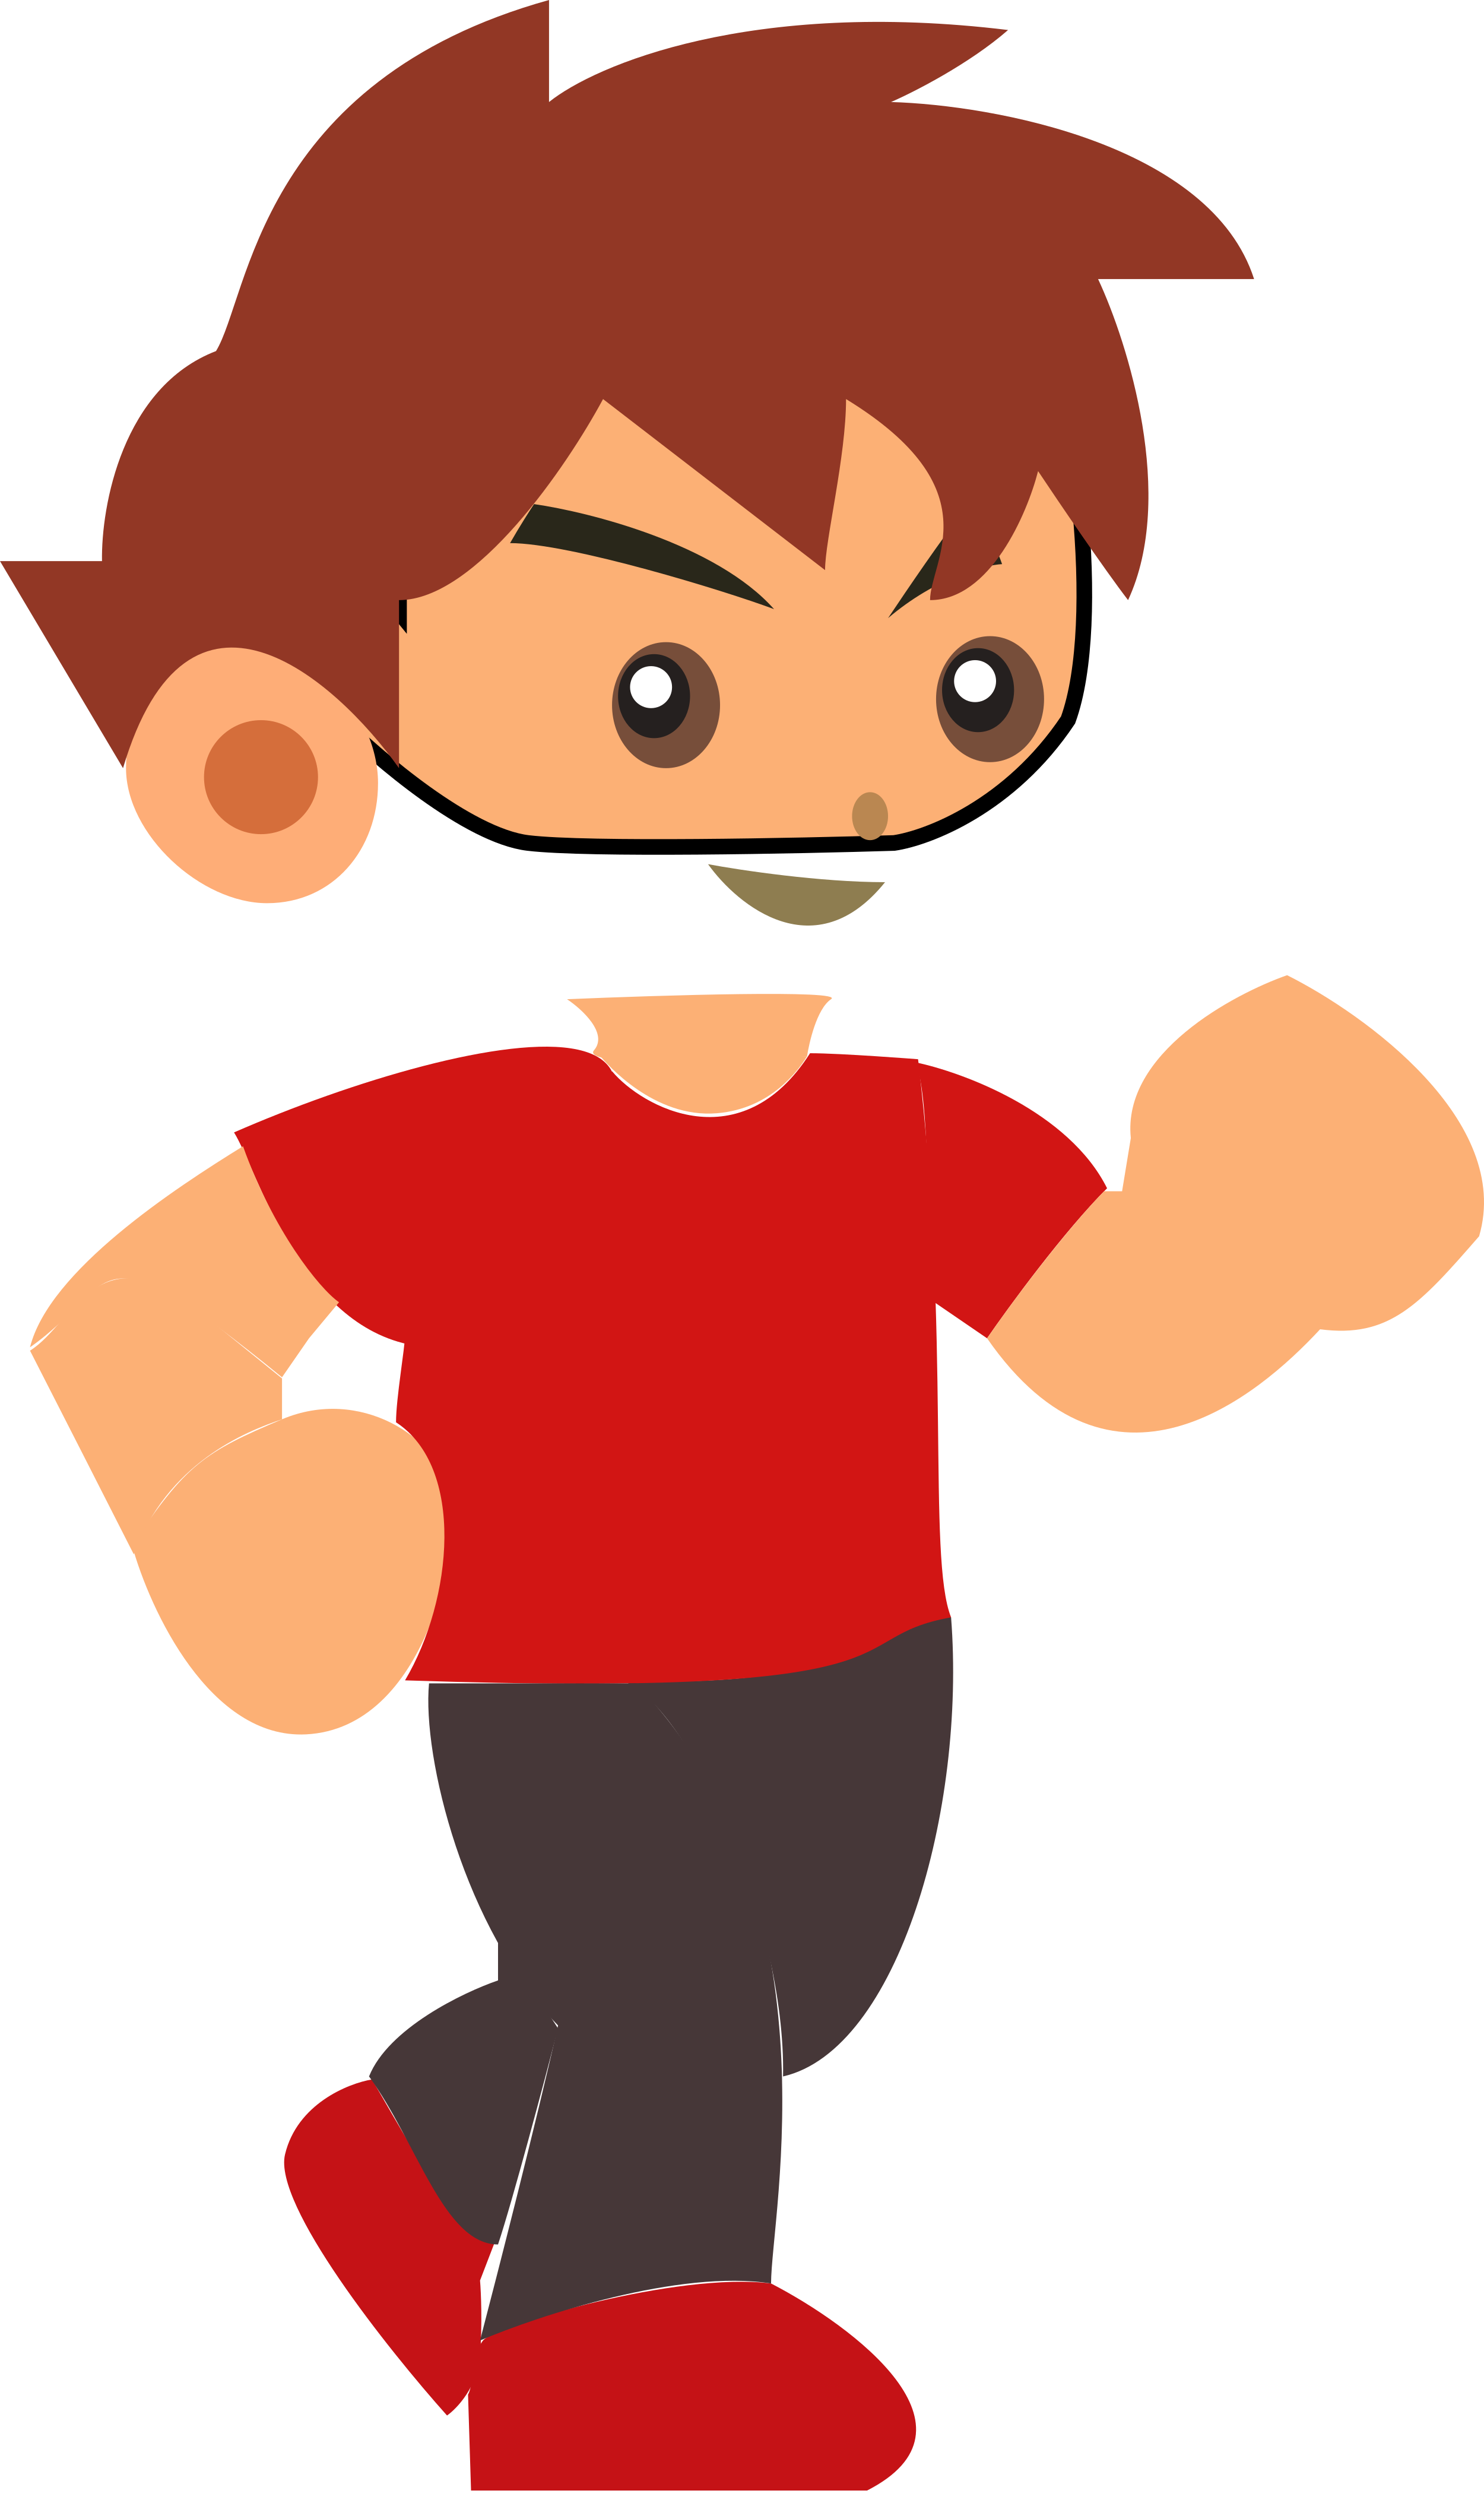 <svg width="95" height="160" viewBox="0 0 95 160" fill="none" xmlns="http://www.w3.org/2000/svg">
<path d="M18.246 137.901C19.014 134.674 22.279 133.355 23.816 133.099C27.465 139.437 29.578 143.086 31.69 143.47L30.73 145.967C30.794 146.735 30.884 148.771 30.73 150.769C30.576 152.766 29.257 154.162 28.617 154.61C24.84 150.385 17.478 141.127 18.246 137.901Z" fill="#C51216"/>
<path d="M55.506 159.412C63.342 155.417 54.674 148.912 49.36 146.159C43.406 145.391 31.69 148.848 30.922 149.808C30.148 150.776 30.346 152.625 29.962 153.266L30.154 159.412H55.506Z" fill="#C51216"/>
<path d="M50.128 132.907C57.503 131.217 61.844 115.813 60.884 103.522C58.579 102.177 57.427 108.323 39.757 107.555C43.982 108.899 50.32 122.92 50.128 132.907Z" fill="#463738"/>
<path d="M19.59 111.012C13.444 111.319 9.603 103.073 8.451 98.912C11.908 93.726 13.06 92.958 18.054 90.845C23.047 88.733 28.041 91.998 28.809 95.455C29.578 98.912 27.273 110.628 19.59 111.012Z" fill="#FCB075"/>
<path d="M51.857 67.414C47.439 74.328 41.101 70.871 39.181 68.566C39.181 73.752 29.45 82.651 25.928 85.468C25.928 86.236 25.352 89.501 25.352 91.037C29.77 93.918 29.001 102.369 25.928 107.555C60.499 108.707 53.393 104.866 60.884 103.522C59.347 99.68 60.884 85.468 58.771 67.798C58.771 67.798 53.854 67.414 51.857 67.414Z" fill="#D21514"/>
<path d="M38.429 67.606H38.412C38.366 67.536 38.373 67.542 38.429 67.606H51.665C51.153 68.438 49.395 70.964 45.903 71.255C41.849 71.593 38.836 68.069 38.429 67.606Z" fill="#FCB075"/>
<g filter="url(#filter0_d)">
<path d="M33.803 63.957C29.962 63.496 24.136 58.515 21.703 56.082C25.401 51.94 23.581 46.872 22.24 45.129L22.087 44.943C22.137 45 22.188 45.062 22.24 45.129L25.544 49.168V38.412C29.386 38.412 34.379 31.882 38.605 25.544L52.817 36.492C52.817 34.763 54.161 29.078 54.161 25.544C59.539 27.542 63.701 32.523 64.917 33.995C65.493 33.035 66.069 31.306 66.454 30.154L66.454 30.154C68.758 34.955 70.679 49.744 68.374 56.082C64.686 61.614 59.411 63.637 57.234 63.957C51.025 64.149 37.644 64.418 33.803 63.957Z" fill="#FCB075"/>
<path d="M33.803 63.957C29.962 63.496 24.136 58.515 21.703 56.082C25.401 51.94 23.581 46.872 22.24 45.129L22.087 44.943C22.137 45 22.188 45.062 22.24 45.129L25.544 49.168V38.412C29.386 38.412 34.379 31.882 38.605 25.544L52.817 36.492C52.817 34.763 54.161 29.078 54.161 25.544C59.539 27.542 63.701 32.523 64.917 33.995C65.493 33.035 66.069 31.306 66.454 30.154L66.454 30.154C68.758 34.955 70.679 49.744 68.374 56.082C64.686 61.614 59.411 63.637 57.234 63.957C51.025 64.149 37.644 64.418 33.803 63.957Z" stroke="black"/>
</g>
<path d="M38.028 67.222C38.95 66.146 37.26 64.597 36.3 63.957C42.318 63.701 54.123 63.342 53.201 63.957C52.279 64.571 51.793 66.774 51.665 67.606C46.735 68.054 37.106 68.297 38.028 67.222Z" fill="#FCB075"/>
<path d="M45.327 55.314C47.247 58.003 52.203 61.998 56.658 56.466C52.51 56.466 47.375 55.698 45.327 55.314Z" fill="#8E7D50"/>
<path d="M24.2 50.128C24.2 54.371 21.337 57.811 17.094 57.811C12.851 57.811 8.067 53.411 8.067 49.168C8.067 44.925 10.93 40.717 15.173 40.717C19.416 40.717 24.2 45.327 24.2 50.128Z" fill="#FEAD77"/>
<circle cx="16.709" cy="49.744" r="3.649" fill="#D56E3B"/>
<path d="M61.46 33.035C60.538 34.11 58.003 37.836 56.85 39.565C59.923 36.953 62.996 36.172 64.149 36.108C63.637 34.635 62.382 31.959 61.46 33.035Z" fill="#29271A"/>
<path d="M0 35.916L7.875 49.168C12.023 35.186 21.383 43.342 25.544 49.168V38.412C30.461 38.412 36.3 29.834 38.605 25.544L52.817 36.492C52.817 34.571 54.161 29.232 54.161 25.544C63.573 31.306 59.539 35.916 59.539 38.412C63.38 38.412 65.749 32.907 66.454 30.154C67.734 32.074 70.679 36.415 72.215 38.412C75.288 31.805 72.215 21.959 70.295 17.862H80.282C77.516 9.257 63.637 6.722 57.042 6.53C58.515 5.89 62.075 4.072 64.533 1.921C48.092 -0.077 38.092 4.161 35.147 6.53V0C16.517 5.186 15.941 19.014 13.829 22.471C7.836 24.776 6.466 32.395 6.53 35.916H0Z" fill="#923725"/>
<path d="M49.552 38.989C45.864 34.84 37.772 32.779 34.187 32.266C33.931 32.651 33.265 33.688 32.651 34.763C36.492 34.763 46.479 37.836 49.552 38.989Z" fill="#29271A"/>
<ellipse cx="42.638" cy="45.135" rx="3.457" ry="4.033" fill="#774E3A"/>
<ellipse cx="41.87" cy="44.558" rx="2.305" ry="2.689" fill="#25201F"/>
<circle cx="41.678" cy="43.982" r="1.344" fill="white"/>
<ellipse cx="63.38" cy="44.751" rx="3.457" ry="4.033" fill="#774E3A"/>
<ellipse cx="62.612" cy="44.174" rx="2.305" ry="2.689" fill="#25201F"/>
<circle cx="62.42" cy="43.598" r="1.344" fill="white"/>
<ellipse cx="55.698" cy="52.241" rx="1.152" ry="1.536" fill="#BA8751"/>
<path d="M14.981 72.483C29.864 65.969 55.076 60.35 26.12 86.044C19.047 84.507 16.454 74.826 14.981 72.483Z" fill="#D21514"/>
<path d="M70.871 76.057C68.413 71.14 61.652 68.63 58.579 67.99C59.501 69.68 59.411 78.809 59.539 83.163L63.188 85.66C64.597 83.611 68.105 78.822 70.871 76.057Z" fill="#D21514"/>
<path d="M82.395 62.42C87.388 64.917 96.838 71.754 94.687 79.13C90.845 83.547 88.925 85.66 84.507 85.084C80.474 89.437 71.178 97.183 63.188 85.66C66.261 81.242 69.335 77.593 70.679 76.249H71.831L72.391 72.844C71.822 67.424 78.967 63.626 82.395 62.42Z" fill="#FCB075"/>
<path d="M1.921 86.236C3.15 81.319 11.204 76.057 15.557 73.368C17.478 78.746 20.423 82.459 21.703 83.355L19.782 85.66L18.054 88.156C5.57 77.977 7.683 82.203 1.921 86.236Z" fill="#FCB075"/>
<path d="M12.929 84.082C6.286 78.551 4.768 84.674 1.921 86.452C3.502 89.546 7.045 96.486 8.564 99.488C10.69 93.642 15.749 91.614 18.054 90.845V88.23L12.929 84.082Z" fill="#FCB075"/>
<path d="M35.724 129.642C29.731 123.496 27.017 112.484 27.465 107.747H40.717C53.777 121.383 49.36 141.742 49.36 146.159C43.521 145.237 34.507 148.208 30.73 149.808C31.818 145.647 34.341 135.788 35.724 129.642Z" fill="#463738"/>
<path d="M31.882 126.761V123.88L35.724 129.834C34.827 133.291 32.804 140.897 31.882 143.662C28.425 143.662 26.697 137.132 23.624 132.907C24.853 129.834 29.642 127.529 31.882 126.761Z" fill="#463738"/>
<defs>
<filter id="filter0_d" x="17.703" y="11.544" width="55.712" height="52.667" filterUnits="userSpaceOnUse" color-interpolation-filters="sRGB">
<feFlood flood-opacity="0" result="BackgroundImageFix"/>
<feColorMatrix in="SourceAlpha" type="matrix" values="0 0 0 0 0 0 0 0 0 0 0 0 0 0 0 0 0 0 127 0"/>
<feOffset dy="-10"/>
<feGaussianBlur stdDeviation="2"/>
<feColorMatrix type="matrix" values="0 0 0 0 0 0 0 0 0 0 0 0 0 0 0 0 0 0 0.25 0"/>
<feBlend mode="normal" in2="BackgroundImageFix" result="effect1_dropShadow"/>
<feBlend mode="normal" in="SourceGraphic" in2="effect1_dropShadow" result="shape"/>
</filter>
</defs>
</svg>

